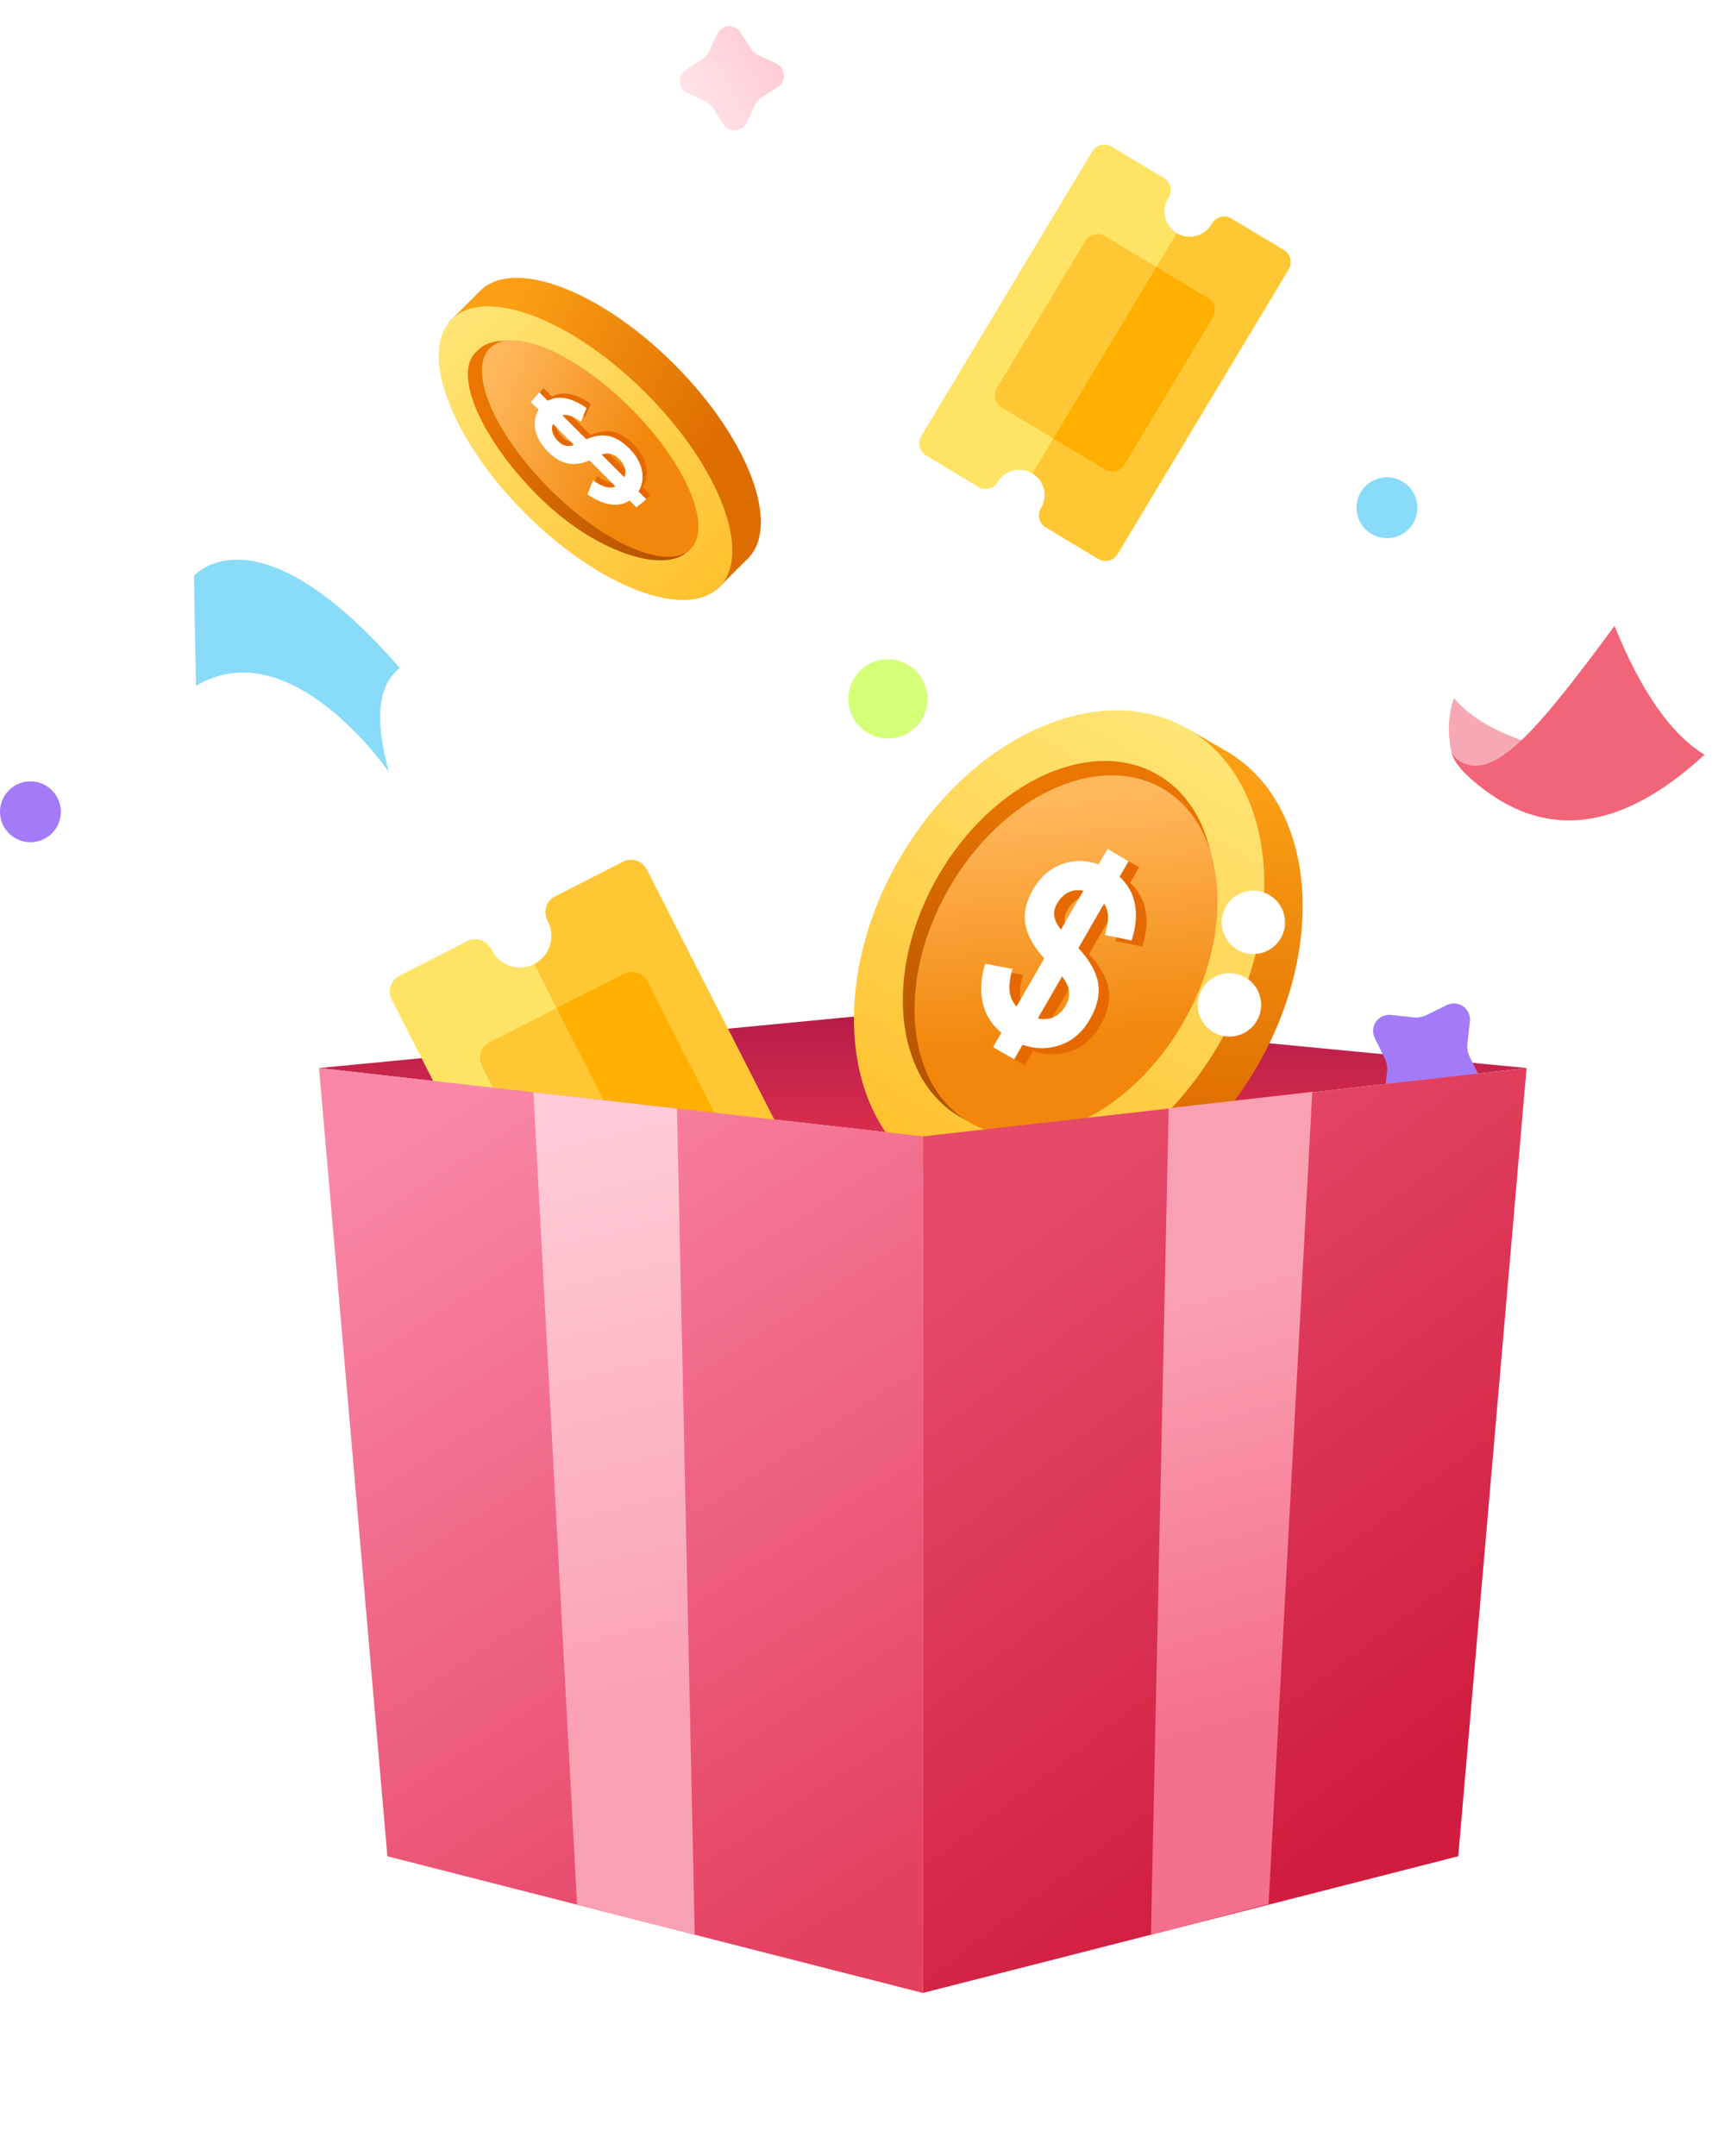 <?xml version="1.0" encoding="UTF-8"?>
<svg width="54px" height="68px" viewBox="0 0 54 68" version="1.1" xmlns="http://www.w3.org/2000/svg" xmlns:xlink="http://www.w3.org/1999/xlink">
    <!-- Generator: sketchtool 61.2 (101010) - https://sketch.com -->
    <title>597BE54C-033E-4A4A-A954-09938A3D4155</title>
    <desc>Created with sketchtool.</desc>
    <defs>
        <filter x="-33.8%" y="-30.0%" width="167.5%" height="160.0%" filterUnits="objectBoundingBox" id="filter-1">
            <feOffset dx="2" dy="2" in="SourceAlpha" result="shadowOffsetOuter1"></feOffset>
            <feGaussianBlur stdDeviation="2.5" in="shadowOffsetOuter1" result="shadowBlurOuter1"></feGaussianBlur>
            <feColorMatrix values="0 0 0 0 0.851   0 0 0 0 0.847   0 0 0 0 0.918  0 0 0 1 0" type="matrix" in="shadowBlurOuter1" result="shadowMatrixOuter1"></feColorMatrix>
            <feMerge>
                <feMergeNode in="shadowMatrixOuter1"></feMergeNode>
                <feMergeNode in="SourceGraphic"></feMergeNode>
            </feMerge>
        </filter>
        <linearGradient x1="50%" y1="0%" x2="50%" y2="100%" id="linearGradient-2">
            <stop stop-color="#B51B48" offset="0%"></stop>
            <stop stop-color="#DA2D4D" offset="100%"></stop>
        </linearGradient>
        <linearGradient x1="64.047%" y1="75.522%" x2="42.293%" y2="9.595%" id="linearGradient-3">
            <stop stop-color="#DE6D00" offset="0%"></stop>
            <stop stop-color="#FB9F15" offset="100%"></stop>
        </linearGradient>
        <linearGradient x1="50%" y1="0%" x2="50%" y2="100%" id="linearGradient-4">
            <stop stop-color="#FFE575" offset="0%"></stop>
            <stop stop-color="#FFC12E" offset="100%"></stop>
        </linearGradient>
        <linearGradient x1="40.427%" y1="96.866%" x2="31.362%" y2="19.033%" id="linearGradient-5">
            <stop stop-color="#B45300" offset="0%"></stop>
            <stop stop-color="#EA7500" offset="100%"></stop>
        </linearGradient>
        <linearGradient x1="39.045%" y1="4.766%" x2="70.457%" y2="68.277%" id="linearGradient-6">
            <stop stop-color="#FFB85E" offset="0%"></stop>
            <stop stop-color="#F2870B" offset="100%"></stop>
        </linearGradient>
        <linearGradient x1="28.689%" y1="0%" x2="71.311%" y2="100%" id="linearGradient-7">
            <stop stop-color="#FA87A8" offset="0%"></stop>
            <stop stop-color="#E4405F" offset="100%"></stop>
        </linearGradient>
        <linearGradient x1="48.165%" y1="4.415%" x2="51.356%" y2="74.635%" id="linearGradient-8">
            <stop stop-color="#FFCBD6" offset="0%"></stop>
            <stop stop-color="#FAA0B3" offset="100%"></stop>
        </linearGradient>
        <linearGradient x1="28.689%" y1="7.933%" x2="66.929%" y2="83.872%" id="linearGradient-9">
            <stop stop-color="#E74A69" offset="0%"></stop>
            <stop stop-color="#D01D3F" offset="100%"></stop>
        </linearGradient>
        <linearGradient x1="48.683%" y1="23.492%" x2="51.354%" y2="74.635%" id="linearGradient-10">
            <stop stop-color="#FAA0B3" offset="0%"></stop>
            <stop stop-color="#F5708C" offset="100%"></stop>
        </linearGradient>
        <linearGradient x1="55.123%" y1="75.522%" x2="47.189%" y2="9.595%" id="linearGradient-11">
            <stop stop-color="#DE6D00" offset="0%"></stop>
            <stop stop-color="#FB9F15" offset="100%"></stop>
        </linearGradient>
        <linearGradient x1="50%" y1="0%" x2="50%" y2="100%" id="linearGradient-12">
            <stop stop-color="#FFE575" offset="0%"></stop>
            <stop stop-color="#FFC12E" offset="100%"></stop>
        </linearGradient>
        <linearGradient x1="47.02%" y1="96.866%" x2="44.197%" y2="19.033%" id="linearGradient-13">
            <stop stop-color="#B45300" offset="0%"></stop>
            <stop stop-color="#EA7500" offset="100%"></stop>
        </linearGradient>
        <linearGradient x1="46.369%" y1="4.766%" x2="56.78%" y2="68.277%" id="linearGradient-14">
            <stop stop-color="#FFB85E" offset="0%"></stop>
            <stop stop-color="#F2870B" offset="100%"></stop>
        </linearGradient>
        <linearGradient x1="14.078%" y1="23.492%" x2="86.939%" y2="74.635%" id="linearGradient-15">
            <stop stop-color="#FFE1E7" offset="0%"></stop>
            <stop stop-color="#FFCCD6" offset="100%"></stop>
        </linearGradient>
    </defs>
    <g id="App" stroke="none" stroke-width="1" fill="none" fill-rule="evenodd">
        <g id="Onboarding_5" transform="translate(-161, -478)">
            <g id="Earn-10%" transform="translate(16, 459)">
                <g id="Group-22" transform="translate(144, 19)">
                    <path d="M14.437,19.762 C14.437,19.762 15.562,22.57 8.828,24.132 C8.705,23.677 8.476,22.824 6.085,22.29 C6.085,22.29 11.523,21.675 11.343,18.192 L14.437,19.762 Z" id="Fill-1" fill="#88DBF9" transform="translate(10.296, 21.162) rotate(-118) translate(-10.296, -21.162) "></path>
                    <g id="Group-6" filter="url(#filter-1)" transform="translate(8.063, 16.895)">
                        <g id="Group-21" transform="translate(-0, 0.484)">
                            <polygon id="Fill-1" fill="url(#linearGradient-2)" points="20.045 12.473 1 14.305 20.045 16.461 39.089 14.305"></polygon>
                            <path d="M34.72,15.238 C34.623,15.242 34.527,15.218 34.443,15.169 C34.2,15.027 34.119,14.716 34.261,14.473 L34.619,13.861 C34.692,13.736 34.727,13.594 34.721,13.45 L34.693,12.741 C34.689,12.644 34.713,12.548 34.762,12.464 C34.904,12.221 35.215,12.14 35.458,12.281 L36.07,12.64 C36.194,12.712 36.337,12.748 36.48,12.742 L37.19,12.713 C37.287,12.709 37.383,12.733 37.467,12.783 C37.71,12.924 37.791,13.236 37.649,13.478 L37.291,14.091 C37.218,14.215 37.183,14.358 37.189,14.501 L37.217,15.21 C37.221,15.308 37.197,15.404 37.148,15.488 C37.006,15.73 36.695,15.812 36.452,15.67 L35.84,15.312 C35.716,15.239 35.573,15.204 35.429,15.209 L34.72,15.238 Z" id="Fill-1" fill="#A37BF8" transform="translate(35.955, 13.976) rotate(-24) translate(-35.955, -13.976) "></path>
                            <g id="Icon/Ticket" transform="translate(10.306, 15.917) rotate(-72) translate(-10.306, -15.917) translate(2.306, 7.917)">
                                <g id="ticket-(1)">
                                    <path d="M5.761,15.806 L4.059,14.104 C3.842,13.887 3.842,13.534 4.059,13.317 C4.448,12.928 4.448,12.298 4.059,11.91 C3.67,11.521 3.041,11.521 2.652,11.91 C2.435,12.127 2.082,12.127 1.864,11.91 L0.163,10.208 C-0.054,9.991 -0.054,9.638 0.163,9.42 L9.42,0.163 C9.638,-0.054 9.991,-0.054 10.208,0.163 L11.91,1.865 C12.094,2.049 12.173,2.387 11.874,2.688 C11.485,3.076 11.485,3.708 11.873,4.096 C12.262,4.484 12.891,4.484 13.28,4.096 C13.566,3.808 13.907,3.862 14.103,4.058 L15.806,5.761 C16.023,5.978 16.023,6.331 15.806,6.548 L6.548,15.806 C6.331,16.023 5.978,16.023 5.761,15.806 Z" id="Path" fill="#FFE365" fill-rule="nonzero"></path>
                                    <g id="Group" transform="translate(3.337, 3.337)" fill="#FFC733" fill-rule="nonzero">
                                        <path d="M3.538,9.115 L0.18,5.756 C-0.038,5.539 -0.038,5.186 0.18,4.969 L4.969,0.18 C5.186,-0.038 5.539,-0.038 5.756,0.18 L9.115,3.538 C9.332,3.756 9.332,4.108 9.115,4.326 L4.326,9.115 C4.108,9.332 3.756,9.332 3.538,9.115 Z" id="Path"></path>
                                        <path d="M12.468,2.423 L10.766,0.721 C10.57,0.524 10.229,0.471 9.943,0.758 C9.554,1.147 8.925,1.147 8.536,0.758 L8.536,0.758 L0.722,8.572 C0.722,8.572 0.722,8.572 0.722,8.572 C1.111,8.961 1.111,9.59 0.722,9.979 C0.505,10.197 0.505,10.55 0.722,10.767 L2.423,12.468 C2.641,12.686 2.994,12.686 3.211,12.468 L12.468,3.211 C12.686,2.994 12.686,2.641 12.468,2.423 Z" id="Path"></path>
                                    </g>
                                    <path d="M12.452,6.875 L10.773,5.196 L5.196,10.773 L6.875,12.452 C7.093,12.67 7.446,12.67 7.663,12.452 L12.452,7.663 C12.67,7.445 12.67,7.093 12.452,6.875 Z" id="Path" fill="#FFAF00" fill-rule="nonzero"></path>
                                </g>
                            </g>
                            <g id="Group-46" transform="translate(25.231, 11.445) rotate(-330) translate(-25.231, -11.445) translate(18.231, 2.945)">
                                <g id="Group-12">
                                    <g id="Group-10">
                                        <g id="Group-3" transform="translate(1.284, 0.036)" fill="url(#linearGradient-3)">
                                            <path d="M11.761,8.201 C11.761,12.679 9.154,16.31 5.937,16.31 C2.72,16.31 0.113,12.679 0.113,8.201 C0.113,3.723 2.72,0.092 5.937,0.092 C9.154,0.092 11.761,3.723 11.761,8.201" id="Fill-1"></path>
                                        </g>
                                        <polygon id="Fill-4" fill="#D96401" points="5.824 16.346 7.106 16.346 7.106 1.855 5.824 1.855"></polygon>
                                        <rect id="Rectangle" fill="#FCA016" x="5.779" y="0.128" width="1.284" height="1.669"></rect>
                                        <path d="M11.649,8.237 C11.649,12.715 9.041,16.346 5.824,16.346 C2.608,16.346 8.98944388e-05,12.715 8.98944388e-05,8.237 C8.98944388e-05,3.759 2.608,0.128 5.824,0.128 C9.041,0.128 11.649,3.759 11.649,8.237" id="Fill-6" fill="url(#linearGradient-4)"></path>
                                        <path d="M10.121,8.087 C10.121,11.528 8.153,14.318 5.725,14.318 C3.297,14.318 1.329,11.528 1.329,8.087 C1.329,4.645 3.297,1.855 5.725,1.855 C8.153,1.855 10.121,4.645 10.121,8.087" id="Fill-7" fill="url(#linearGradient-5)"></path>
                                        <path d="M6.076,14.318 C3.724,14.318 1.818,11.596 1.818,8.237 C1.818,4.878 3.724,2.156 6.076,2.156 C8.427,2.156 10.334,4.878 10.334,8.237 C10.334,11.596 8.427,14.318 6.076,14.318 Z" id="Fill-8" fill="url(#linearGradient-6)"></path>
                                    </g>
                                </g>
                                <ellipse id="Oval" fill="#FFFFFF" transform="translate(10.67, 4.378) rotate(-22) translate(-10.67, -4.378) " cx="10.67" cy="4.378" rx="1" ry="1"></ellipse>
                                <ellipse id="Oval" fill="#FFFFFF" transform="translate(11.319, 7.009) rotate(-6) translate(-11.319, -7.009) " cx="11.319" cy="7.009" rx="1" ry="1"></ellipse>
                                <path d="M8.119,9.611 C8.119,10.071 7.986,10.457 7.72,10.769 C7.454,11.081 7.108,11.279 6.682,11.365 L6.682,11.892 L5.913,11.892 L5.913,11.365 C5.526,11.302 5.202,11.132 4.941,10.854 C4.679,10.576 4.493,10.204 4.382,9.739 L5.209,9.449 C5.277,9.722 5.365,9.936 5.474,10.092 C5.583,10.248 5.729,10.354 5.913,10.411 L5.913,8.658 C5.449,8.516 5.1,8.309 4.868,8.036 C4.636,7.764 4.52,7.406 4.52,6.964 C4.52,6.51 4.647,6.128 4.901,5.819 C5.155,5.51 5.492,5.315 5.913,5.236 L5.913,4.674 L6.682,4.674 L6.682,5.244 C7.026,5.318 7.311,5.488 7.539,5.755 C7.766,6.022 7.926,6.368 8.018,6.793 L7.197,7.066 C7.149,6.845 7.084,6.664 7.002,6.525 C6.919,6.386 6.813,6.286 6.682,6.223 L6.682,7.84 C7.181,7.994 7.545,8.209 7.774,8.487 C8.004,8.766 8.119,9.14 8.119,9.611 Z M5.398,6.964 C5.398,7.123 5.44,7.253 5.525,7.355 C5.609,7.457 5.739,7.543 5.913,7.611 L5.913,6.198 C5.753,6.249 5.628,6.339 5.536,6.47 C5.444,6.601 5.398,6.765 5.398,6.964 Z M6.682,10.403 C6.856,10.346 6.993,10.251 7.092,10.118 C7.191,9.984 7.241,9.815 7.241,9.611 C7.241,9.441 7.199,9.296 7.114,9.177 C7.029,9.058 6.885,8.956 6.682,8.87 L6.682,10.403 Z" id="$" fill="#E66900" fill-rule="nonzero"></path>
                                <path d="M7.734,9.611 C7.734,10.071 7.601,10.457 7.335,10.769 C7.069,11.081 6.723,11.279 6.297,11.365 L6.297,11.892 L5.528,11.892 L5.528,11.365 C5.141,11.302 4.817,11.132 4.555,10.854 C4.294,10.576 4.108,10.204 3.996,9.739 L4.824,9.449 C4.892,9.722 4.98,9.936 5.089,10.092 C5.198,10.248 5.344,10.354 5.528,10.411 L5.528,8.658 C5.063,8.516 4.715,8.309 4.483,8.036 C4.25,7.764 4.134,7.406 4.134,6.964 C4.134,6.51 4.261,6.128 4.515,5.819 C4.769,5.51 5.107,5.315 5.528,5.236 L5.528,4.674 L6.297,4.674 L6.297,5.244 C6.64,5.318 6.926,5.488 7.153,5.755 C7.381,6.022 7.54,6.368 7.632,6.793 L6.812,7.066 C6.764,6.845 6.699,6.664 6.616,6.525 C6.534,6.386 6.428,6.286 6.297,6.223 L6.297,7.84 C6.795,7.994 7.159,8.209 7.389,8.487 C7.619,8.766 7.734,9.14 7.734,9.611 Z M5.012,6.964 C5.012,7.123 5.055,7.253 5.139,7.355 C5.224,7.457 5.354,7.543 5.528,7.611 L5.528,6.198 C5.368,6.249 5.242,6.339 5.15,6.47 C5.058,6.601 5.012,6.765 5.012,6.964 Z M6.297,10.403 C6.471,10.346 6.608,10.251 6.707,10.118 C6.806,9.984 6.856,9.815 6.856,9.611 C6.856,9.441 6.813,9.296 6.729,9.177 C6.644,9.058 6.5,8.956 6.297,8.87 L6.297,10.403 Z" id="$" fill="#FFFFFF" fill-rule="nonzero"></path>
                            </g>
                            <polygon id="Fill-2" fill="url(#linearGradient-7)" points="3.156 39.165 20.045 43.476 20.045 16.461 1 14.305"></polygon>
                            <polygon id="Fill-3" fill="url(#linearGradient-8)" points="9.138 40.692 12.851 41.64 12.29 15.583 7.761 15.071"></polygon>
                            <polygon id="Fill-4" fill="url(#linearGradient-9)" points="20.045 16.461 20.045 43.476 36.933 39.165 39.089 14.305"></polygon>
                            <polygon id="Fill-5" fill="url(#linearGradient-10)" points="27.799 15.572 27.239 41.64 30.951 40.67 32.329 15.056"></polygon>
                        </g>
                    </g>
                    <g id="Icon/Ticket" transform="translate(35.866, 11.134) rotate(-14) translate(-35.866, -11.134) translate(29.466, 4.734)">
                        <g id="ticket-(1)">
                            <path d="M4.608,12.645 L3.247,11.284 C3.074,11.11 3.073,10.827 3.247,10.653 C3.559,10.342 3.558,9.839 3.247,9.528 C2.936,9.217 2.433,9.217 2.122,9.528 C1.948,9.702 1.666,9.702 1.492,9.528 L0.131,8.167 C-0.043,7.993 -0.043,7.71 0.131,7.536 L7.536,0.131 C7.71,-0.044 7.993,-0.044 8.167,0.131 L9.528,1.492 C9.675,1.639 9.739,1.91 9.499,2.15 C9.188,2.461 9.188,2.966 9.499,3.276 C9.81,3.588 10.313,3.588 10.624,3.276 C10.853,3.047 11.125,3.089 11.283,3.247 L12.645,4.608 C12.818,4.782 12.819,5.065 12.645,5.239 L5.239,12.645 C5.065,12.818 4.782,12.819 4.608,12.645 Z" id="Path" fill="#FFE365" fill-rule="nonzero"></path>
                            <g id="Group" transform="translate(2.67, 2.67)" fill="#FFC733" fill-rule="nonzero">
                                <path d="M2.83,7.292 L0.144,4.605 C-0.03,4.431 -0.03,4.149 0.144,3.975 L3.975,0.144 C4.149,-0.03 4.431,-0.03 4.605,0.144 L7.292,2.83 C7.466,3.004 7.466,3.287 7.292,3.461 L3.461,7.292 C3.287,7.466 3.004,7.466 2.83,7.292 Z" id="Path"></path>
                                <path d="M9.975,1.939 L8.613,0.577 C8.456,0.42 8.183,0.377 7.954,0.607 C7.643,0.918 7.14,0.918 6.829,0.607 L6.829,0.607 L0.578,6.858 C0.578,6.858 0.578,6.858 0.578,6.858 C0.889,7.169 0.889,7.672 0.578,7.983 C0.404,8.157 0.404,8.44 0.578,8.614 L1.939,9.975 C2.113,10.149 2.395,10.149 2.569,9.975 L9.975,2.569 C10.149,2.395 10.149,2.113 9.975,1.939 Z" id="Path"></path>
                            </g>
                            <path d="M9.962,5.5 L8.618,4.157 L4.157,8.618 L5.5,9.962 C5.674,10.136 5.956,10.136 6.13,9.962 L9.962,6.13 C10.136,5.956 10.136,5.674 9.962,5.5 Z" id="Path" fill="#FFAF00" fill-rule="nonzero"></path>
                        </g>
                    </g>
                    <g id="Group-15" transform="translate(20.638, 13.738) rotate(-45) translate(-20.638, -13.738) translate(16.638, 7.238)">
                        <polygon id="Fill-1" fill="#DE6D00" points="2.682 12.035 4.053 12.035 4.053 0.972 2.682 0.972"></polygon>
                        <rect id="Rectangle" fill="#FB9F15" x="2.648" y="0.095" width="1.418" height="1"></rect>
                        <g id="Group-14" transform="translate(0, 0.027)">
                            <g id="Group-4" transform="translate(1.513, 0)" fill="url(#linearGradient-11)">
                                <path d="M5.229,6.038 C5.229,9.336 4.025,12.009 2.54,12.009 C1.055,12.009 0.05,9.336 0.05,6.038 C0.05,2.741 1.055,0.068 2.54,0.068 C4.025,0.068 5.229,2.741 5.229,6.038" id="Fill-2"></path>
                            </g>
                            <g id="Group-7" fill="url(#linearGradient-12)">
                                <path d="M5.468,6.038 C5.468,9.336 4.265,12.009 2.781,12.009 C1.297,12.009 0.095,9.336 0.095,6.038 C0.095,2.741 1.297,0.068 2.781,0.068 C4.265,0.068 5.468,2.741 5.468,6.038" id="Fill-5"></path>
                            </g>
                            <path d="M4.38,5.928 C4.38,8.462 3.89,10.51 2.893,10.51 C1.835,10.51 0.77,8.462 0.77,5.928 C0.77,3.393 1.579,1.339 2.575,1.339 C2.82,1.339 3.086,1.339 3.518,1.758 C4.201,2.419 4.38,4.015 4.38,5.928" id="Fill-8" fill="url(#linearGradient-13)"></path>
                            <path d="M4.792,6.038 C4.792,8.511 3.984,10.516 2.987,10.516 C1.99,10.516 1.182,8.511 1.182,6.038 C1.182,3.565 1.99,1.561 2.987,1.561 C3.984,1.561 4.792,3.565 4.792,6.038" id="Fill-10" fill="url(#linearGradient-14)"></path>
                            <path d="M4.051,6.916 C4.051,7.22 3.981,7.476 3.842,7.682 C3.703,7.888 3.521,8.02 3.298,8.076 L3.298,8.425 L2.896,8.379 L2.896,8.076 C2.693,8.035 2.523,7.922 2.386,7.738 C2.249,7.554 2.152,7.309 2.094,7.001 L2.527,6.809 C2.562,6.99 2.609,7.131 2.666,7.234 C2.723,7.338 2.799,7.408 2.896,7.446 L2.896,6.286 C2.652,6.192 2.47,6.055 2.348,5.875 C2.227,5.695 2.166,5.458 2.166,5.166 C2.166,4.866 2.232,4.613 2.365,4.409 C2.498,4.204 2.675,4.076 2.896,4.023 L2.888,3.678 L3.298,3.652 L3.298,4.029 C3.478,4.078 3.628,4.19 3.747,4.366 C3.866,4.543 3.95,4.772 3.998,5.053 L3.568,5.233 C3.543,5.087 3.509,4.968 3.466,4.876 C3.423,4.784 3.367,4.717 3.298,4.676 L3.298,5.746 C3.559,5.847 3.75,5.99 3.87,6.173 C3.991,6.357 4.051,6.605 4.051,6.916 Z M2.626,5.166 C2.626,5.271 2.648,5.357 2.692,5.425 C2.737,5.492 2.804,5.549 2.896,5.594 L2.896,4.659 C2.812,4.693 2.746,4.753 2.698,4.839 C2.65,4.926 2.626,5.034 2.626,5.166 Z M3.298,7.44 C3.39,7.402 3.461,7.34 3.513,7.251 C3.565,7.163 3.591,7.052 3.591,6.916 C3.591,6.804 3.569,6.708 3.525,6.629 C3.48,6.551 3.405,6.483 3.298,6.427 L3.298,7.44 Z" id="$" fill="#E66900" fill-rule="nonzero"></path>
                            <path d="M3.862,6.916 C3.862,7.22 3.792,7.476 3.653,7.682 C3.514,7.888 3.332,8.02 3.109,8.076 L3.109,8.425 L2.706,8.379 L2.706,8.076 C2.504,8.035 2.334,7.922 2.197,7.738 C2.06,7.554 1.963,7.309 1.904,7.001 L2.338,6.809 C2.373,6.99 2.419,7.131 2.476,7.234 C2.533,7.338 2.61,7.408 2.706,7.446 L2.706,6.286 C2.463,6.192 2.281,6.055 2.159,5.875 C2.037,5.695 1.977,5.458 1.977,5.166 C1.977,4.866 2.043,4.613 2.176,4.409 C2.309,4.204 2.486,4.076 2.706,4.023 L2.699,3.678 L3.109,3.652 L3.109,4.029 C3.289,4.078 3.439,4.19 3.558,4.366 C3.677,4.543 3.761,4.772 3.809,5.053 L3.379,5.233 C3.354,5.087 3.32,4.968 3.277,4.876 C3.234,4.784 3.178,4.717 3.109,4.676 L3.109,5.746 C3.37,5.847 3.561,5.99 3.681,6.173 C3.802,6.357 3.862,6.605 3.862,6.916 Z M2.437,5.166 C2.437,5.271 2.459,5.357 2.503,5.425 C2.547,5.492 2.615,5.549 2.706,5.594 L2.706,4.659 C2.623,4.693 2.557,4.753 2.509,4.839 C2.461,4.926 2.437,5.034 2.437,5.166 Z M3.109,7.44 C3.201,7.402 3.272,7.34 3.324,7.251 C3.376,7.163 3.402,7.052 3.402,6.916 C3.402,6.804 3.38,6.708 3.335,6.629 C3.291,6.551 3.216,6.483 3.109,6.427 L3.109,7.44 Z" id="$" fill="#FFFFFF" fill-rule="nonzero"></path>
                        </g>
                    </g>
                    <g id="Group" transform="translate(50.871, 23.494) rotate(-130) translate(-50.871, -23.494) translate(44.871, 17.494)">
                        <g id="Group-7" transform="translate(6, 6) rotate(-27) translate(-6, -6) translate(1.667, 1.667)">
                            <path d="M8.603,4.125 C7.891,3.766 6.958,3.647 5.804,3.766 C4.651,3.886 4.98,3.433 6.793,2.407 L7.416,2.226 C7.655,2.149 7.905,2.328 8.165,2.766 C8.424,3.203 8.57,3.656 8.603,4.125 Z" id="Path-16" fill="#F7A8B4"></path>
                            <path d="M6.202,1.025 C3.083,1.168 1.481,3.116 1.395,6.868 C2.587,6.553 4.218,6.813 6.289,7.648 C5.631,3.752 5.403,1.67 6.477,1.214 C6.649,1.141 6.826,1.134 7.007,1.193 C6.802,1.078 6.534,1.022 6.202,1.025 Z" id="Path-18" fill="#F26477" transform="translate(4.201, 4.337) rotate(23) translate(-4.201, -4.337) "></path>
                        </g>
                    </g>
                    <path d="M23.058,3.522 C22.977,3.525 22.897,3.505 22.827,3.464 C22.625,3.346 22.557,3.087 22.675,2.885 L22.974,2.374 C23.034,2.27 23.064,2.152 23.059,2.032 L23.035,1.441 C23.032,1.36 23.052,1.28 23.093,1.21 C23.211,1.008 23.47,0.94 23.672,1.058 L24.183,1.357 C24.286,1.417 24.405,1.447 24.525,1.442 L25.116,1.418 C25.197,1.415 25.277,1.435 25.347,1.476 C25.549,1.594 25.617,1.853 25.499,2.055 L25.2,2.566 C25.14,2.669 25.11,2.788 25.115,2.908 L25.139,3.499 C25.142,3.58 25.122,3.66 25.081,3.73 C24.963,3.932 24.704,4 24.502,3.882 L23.991,3.583 C23.888,3.523 23.769,3.493 23.649,3.498 L23.058,3.522 Z" id="Fill-1" fill="url(#linearGradient-15)" transform="translate(24.087, 2.47) rotate(-63) translate(-24.087, -2.47) "></path>
                    <path d="M44.748,16.973 C44.218,16.973 43.788,16.544 43.788,16.013 C43.788,15.483 44.218,15.053 44.748,15.053 C45.278,15.053 45.708,15.483 45.708,16.013 C45.708,16.544 45.278,16.973 44.748,16.973 Z" id="Fill-7-Copy-5" fill="#88DBF9" transform="translate(44.748, 16.013) rotate(-224) translate(-44.748, -16.013) "></path>
                    <path d="M1.96,26.563 C1.43,26.563 1,26.133 1,25.603 C1,25.073 1.43,24.643 1.96,24.643 C2.49,24.643 2.92,25.073 2.92,25.603 C2.92,26.133 2.49,26.563 1.96,26.563 Z" id="Fill-7-Copy-5" fill="#A37BF8" transform="translate(1.96, 25.603) rotate(-224) translate(-1.96, -25.603) "></path>
                    <path d="M29.007,23.291 C28.317,23.291 27.759,22.733 27.759,22.043 C27.759,21.354 28.317,20.795 29.007,20.795 C29.696,20.795 30.255,21.354 30.255,22.043 C30.255,22.733 29.696,23.291 29.007,23.291 Z" id="Fill-7-Copy-5" fill="#D4FF77" transform="translate(29.007, 22.043) rotate(-224) translate(-29.007, -22.043) "></path>
                </g>
            </g>
        </g>
    </g>
</svg>